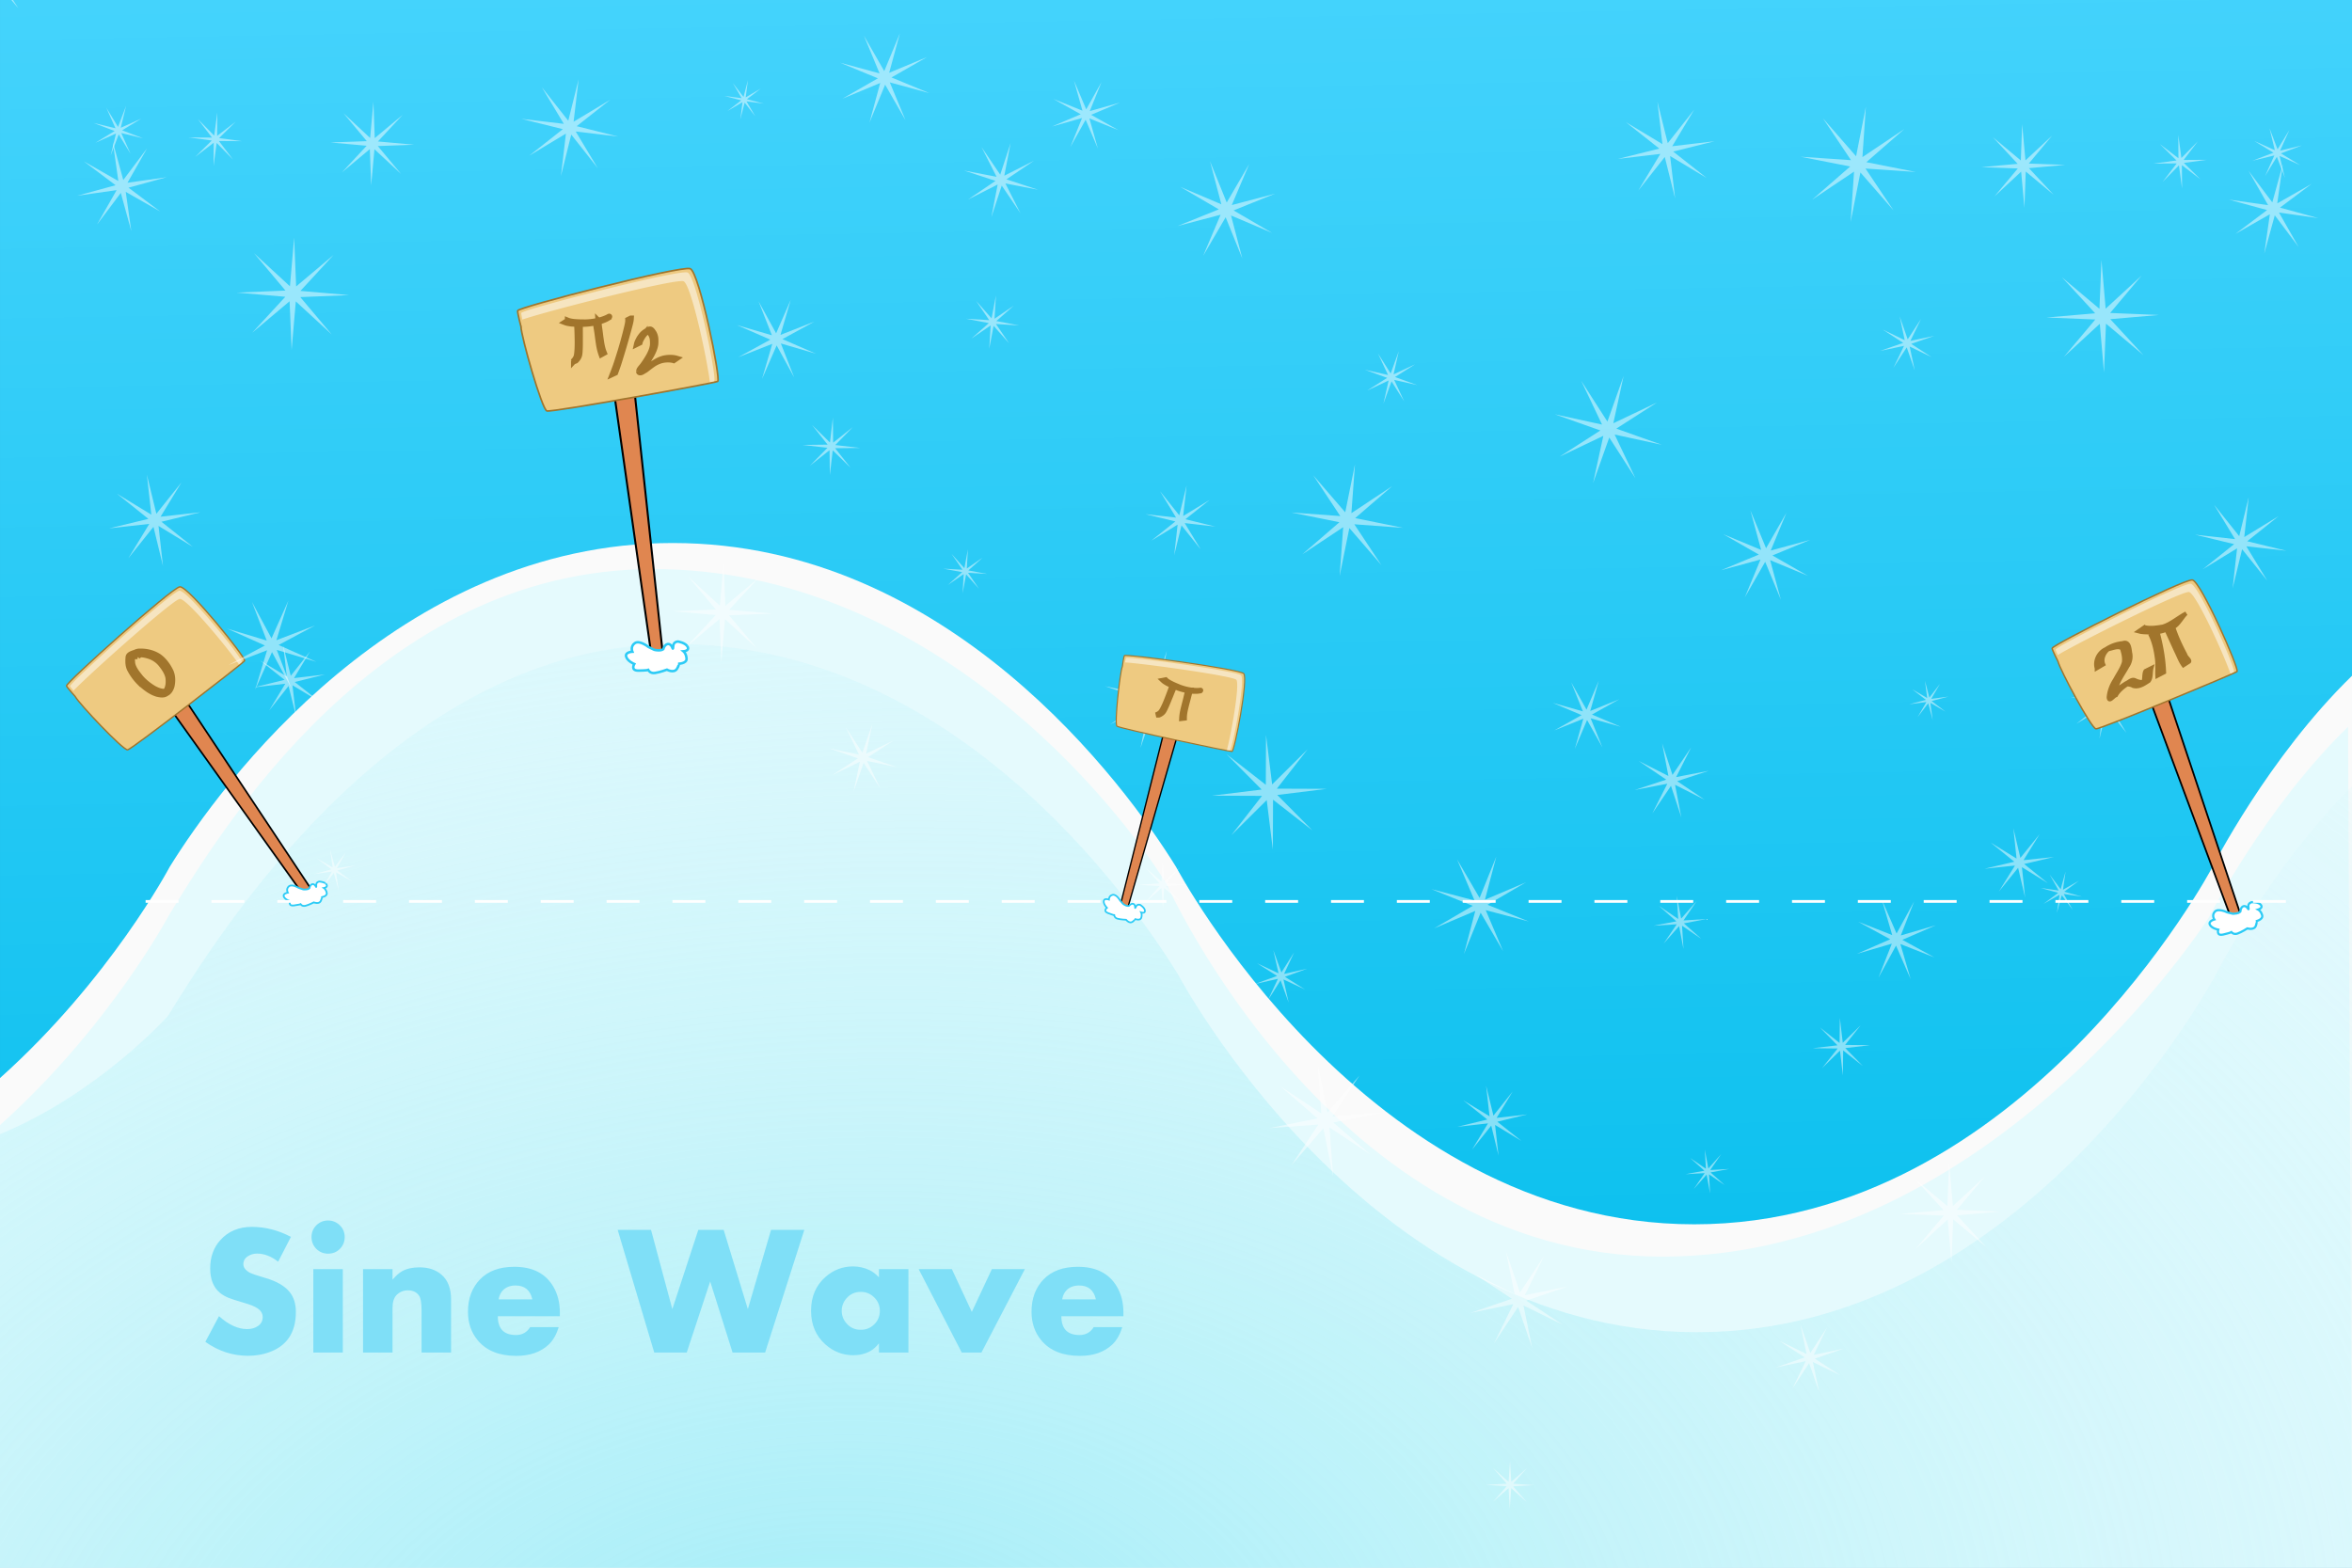 <svg xmlns="http://www.w3.org/2000/svg" xmlns:xlink="http://www.w3.org/1999/xlink" width="1200" height="800" viewBox="0 0 317.5 211.667"><rect x="0" y="0" width="317.5" height="211.667" fill="#333333" stroke="none"/><defs><linearGradient id="b"><stop offset="0" stop-color="#0bc0ee"/><stop offset="1" stop-color="#44d3fc"/></linearGradient><linearGradient id="a"><stop offset="0" stop-color="#a0edf7"/><stop offset="1" stop-color="#e5fafd" stop-opacity="0"/></linearGradient><linearGradient xlink:href="#b" id="c" x1="163.034" y1="261.72" x2="159.827" y2="83.184" gradientUnits="userSpaceOnUse"/><radialGradient xlink:href="#a" id="d" cx="482.598" cy="1264.127" fx="482.598" fy="1264.127" r="600" gradientTransform="matrix(2.175 -.177 .116 1.419 -779.653 -830.996)" gradientUnits="userSpaceOnUse"/></defs><g transform="translate(0 -85.333)"><path fill="url(#c)" d="M0 85.333h317.5V297H0z"/><path d="M90.832 158.65c-37.205 0-61.11 32.704-67.93 43.737 0 0-8.017 15.176-22.902 28.505V297h317.5V176.577c-11.316 11.008-18.832 25.81-18.832 25.81s-25.487 48.25-69.953 48.25c-44.466 0-69.953-48.25-69.953-48.25-6.82-11.033-30.725-43.736-67.93-43.736z" fill="#fafafa"/><path d="M88.186 162.166c-37.204 0-58.464 35.538-65.284 46.57 0 0-8.017 15.177-22.902 28.506V297h317.5l-.53-113.544c-11.315 11.008-18.831 25.81-18.831 25.81S268.89 255 224.425 255c-44.466 0-66.939-50.298-66.939-50.298-6.82-11.033-32.095-42.536-69.3-42.536z" fill="#e5fafd"/><path d="M343.303 328.075c-140.616 0-231.978 147.848-257.753 189.544 0 0-34.848 39.176-85.55 60.262V800h1200V398.857c-42.767 41.607-71.176 97.55-71.176 97.55s-96.33 182.363-264.39 182.363c-168.061 0-264.39-182.364-264.39-182.364C574.27 454.71 483.92 328.075 343.304 328.075z" transform="matrix(.265 0 0 .265 0 85.333)" fill="url(#d)"/><g aria-label="Sine Wave" style="line-height:1.25;-inkscape-font-specification:'Aharoni, Bold';font-variant-ligatures:normal;font-variant-caps:normal;font-variant-numeric:normal;font-feature-settings:normal;text-align:start" font-weight="700" font-size="24.857" font-family="Aharoni" letter-spacing="0" word-spacing="0" fill="#7fdff7" stroke-width=".621"><path d="M39.94 262.467q0 4.2-3.689 5.474-1.286.449-2.767.449-3.107 0-5.765-1.882l1.845-3.47q1.941 1.747 3.798 1.747.838 0 1.42-.389.68-.436.68-1.238 0-.728-.752-1.213-.559-.364-1.882-.74-1.602-.474-2.014-.656-.656-.28-1.117-.655-1.323-1.093-1.323-3.302 0-2.306 1.372-3.823 1.602-1.784 4.272-1.784 2.682 0 5.255 1.347l-1.723 3.35q-1.408-1.092-2.84-1.092-.692 0-1.238.352-.62.4-.62 1.068 0 .655.814 1.128.364.219 2.185.753 2.281.668 3.252 1.893.838 1.044.838 2.683zM46.531 252.356q0 .947-.655 1.603-.643.643-1.59.643-.935 0-1.59-.656-.643-.655-.643-1.59 0-.934.643-1.577.655-.656 1.59-.656.934 0 1.59.656.655.643.655 1.577zm-.255 15.597h-3.98v-11.264h3.98zM60.89 267.953h-3.982v-5.705q0-1.493-.34-1.978-.497-.716-1.492-.716-.91 0-1.53.619-.558.558-.558 1.748v6.032h-3.98v-11.264h3.98v1.42q.692-.8 1.275-1.128.946-.534 2.366-.534 1.82 0 2.962.983 1.298 1.116 1.298 3.35zM75.575 263.05h-8.374q0 2.536 2.451 2.536 1.25 0 1.918-1.068h3.847q-.46 1.53-1.359 2.367-1.626 1.517-4.357 1.517-3.471 0-5.219-2.112-1.31-1.578-1.31-3.848 0-2.694 1.638-4.381 1.638-1.687 4.624-1.687 3.677 0 5.255 2.67.886 1.505.886 3.495zm-3.714-2.283q-.424-1.869-2.27-1.869-1.019 0-1.65.595-.498.473-.631 1.274zM108.576 251.386l-5.292 16.567h-4.393l-3.022-9.6-3.168 9.6h-4.382l-4.94-16.567h4.503l2.877 10.704 3.507-10.704h3.423l3.265 10.704 3.131-10.704zM122.63 267.953h-3.98v-1.25q-.57.716-1.153 1.043-1.02.57-2.318.57-2.1 0-3.739-1.444-1.954-1.723-1.954-4.563 0-2.889 2.003-4.612 1.59-1.372 3.653-1.372 1.202 0 2.258.51.607.291 1.25.959v-1.105h3.98zm-3.859-5.632q0-1.068-.752-1.808-.753-.753-1.82-.753-1.19 0-1.955.898-.619.728-.619 1.663t.62 1.663q.752.898 1.953.898 1.08 0 1.82-.74.753-.74.753-1.821zM138.348 256.69l-5.862 11.263h-2.658l-5.814-11.264h4.479l2.694 5.778 2.707-5.778zM151.65 263.05h-8.374q0 2.536 2.452 2.536 1.25 0 1.917-1.068h3.848q-.461 1.53-1.36 2.367-1.626 1.517-4.357 1.517-3.471 0-5.219-2.112-1.31-1.578-1.31-3.848 0-2.694 1.638-4.381 1.639-1.687 4.624-1.687 3.678 0 5.256 2.67.886 1.505.886 3.495zm-3.713-2.283q-.425-1.869-2.27-1.869-1.02 0-1.65.595-.498.473-.632 1.274z" style="-inkscape-font-specification:'Aharoni, Bold';font-variant-ligatures:normal;font-variant-caps:normal;font-variant-numeric:normal;font-feature-settings:normal;text-align:start"/></g><path d="M87.932 173.789l-6.816-47.975s.134-1.07 1.871-1.203 1.337 1.203 1.337 1.203l5.211 48.376z" fill="#e08650" stroke="#000" stroke-width=".265"/><path d="M70.327 129.429c0 1.24 2.818 11.161 3.495 11.387.676.225 22.616-3.761 23.067-3.987.45-.225-2.48-14.769-3.72-15.22-1.24-.45-23.293 5.227-23.293 5.678 0 .45.45 2.142.45 2.142z" fill="#eeca81" stroke="#a1752c" stroke-width=".223"/><path d="M78.281 129.41c-.008.432-.001.865 0 1.297-.005.505.006 1.01-.01 1.515-.006.21-.015.358-.026.565-.015.17-.024.342-.067.507-.027.103-.07.197-.119.291a1.73 1.73 0 01-.21.298c-.04.044-.082.084-.124.126l-.366.152h0c.04-.043.082-.083.125-.124a1.8 1.8 0 00.222-.293c.05-.092.099-.184.13-.285.05-.165.065-.34.087-.51.016-.206.03-.361.04-.571a22.49 22.49 0 00.006-1.511 39.761 39.761 0 00-.04-1.278l.352-.179zM80.783 128.67c.02.327.062.652.107.976.065.407.108.818.163 1.226.014.108.077.528.094.637.07.458.167.914.33 1.349l.046.115-.335.186h0l-.042-.118a8.083 8.083 0 01-.31-1.368c-.019-.13-.075-.51-.092-.638-.056-.407-.102-.815-.173-1.22-.053-.32-.099-.64-.14-.962l.352-.183z" fill="#eeca81" stroke="#a1752c" stroke-width=".804"/><path d="M76.656 128.63c.22.09.456.124.688.16.592.069 1.189.072 1.783.07a8.528 8.528 0 001.753-.247c.32-.081.388-.112.692-.218.193-.08.311-.123.493-.214.056-.028.222-.117.165-.091-.07.031-.136.072-.203.108l.354-.138h0c-.148.088-.293.178-.442.264-.202.117-.423.199-.64.284-.108.036-.214.075-.323.108a8.79 8.79 0 01-2.12.342c-.606.006-1.215.013-1.818-.052-.242-.036-.487-.07-.716-.158l.334-.217zM85.16 128.34c-.005.09-.005.131-.022.232-.033.207-.08.392-.132.597-.103.406-.153.58-.267.999a109.57 109.57 0 01-1.113 3.786c-.17.573-.372 1.137-.58 1.698l-.31.144h0c.22-.565.434-1.132.614-1.712.118-.37.265-.82.378-1.19.265-.857.504-1.723.73-2.592.091-.365.16-.622.238-.983.056-.26.12-.53.108-.799l.355-.18zM85.989 131.764c.049-.22.16-.42.264-.618a3.56 3.56 0 01.429-.616c.034-.039.071-.075.107-.113.26-.251.55-.404.864-.582.108-.041.185-.01.272.056a.92.92 0 01.18.208c.049.071.103.139.144.215.023.042.047.097.067.141.08.17.123.352.149.537.026.275.02.553-.002.828-.073.535-.312 1.02-.562 1.492-.249.43-.513.85-.803 1.253-.12.165-.26.315-.373.485a.717.717 0 00-.103.269c-.002.054.035.057.08.06a.443.443 0 00.218-.059c.031-.015.121-.065.091-.048-.074.042-.149.082-.224.123.295-.215.582-.442.878-.656.2-.143.41-.272.622-.394.247-.142.479-.286.736-.401.069-.03.14-.057.208-.085.36-.145.726-.19 1.11-.214.264-.006.53.012.79.062.095.02.05.01.133.034l-.324.222h0c-.079-.024-.037-.013-.127-.034a3.334 3.334 0 00-.774-.062c-.14.01-.211.012-.35.03a3.108 3.108 0 00-.745.19c-.069.028-.138.054-.206.085-.07.032-.136.074-.208.102-.034.014.128-.077.096-.059-.214.118-.421.249-.62.39-.293.21-.576.433-.862.652-.145.085-.288.172-.434.256-.1.058-.216.108-.334.095-.062-.013-.107-.044-.11-.113a.71.71 0 01.1-.287c.111-.179.264-.327.39-.495.3-.4.57-.823.822-1.256.047-.087.096-.174.14-.262.192-.382.355-.783.412-1.209.004-.061.01-.123.013-.185.008-.21-.005-.42-.021-.628a1.65 1.65 0 00-.146-.526 1.645 1.645 0 00-.21-.348.881.881 0 00-.175-.196c-.084-.057-.149-.068-.243-.023l.274-.16-.074.043c-.145.09-.282.196-.41.31-.036.036-.074.071-.108.109a3.506 3.506 0 00-.431.61c-.101.19-.208.382-.254.595l-.356.177z" fill="#eeca81" stroke="#a1752c" stroke-width=".804"/><path d="M92.645 122.1c-2.333-.074-22.279 5.075-22.279 5.496 0 .168.07.521.15.884 3.581-1.227 20.682-5.561 21.752-5.172 1.007.366 3.164 10.348 3.56 13.62.306-.066.535-.118.572-.136.435-.218-2.39-14.233-3.586-14.668a.583.583 0 00-.17-.024z" fill="#f6e5c1"/><path d="M87.521 172.677s-1.17-.946-1.818-.51c-.65.436-.34 1.16-.34 1.16s-1.011.042-.84.658c.17.617 1.095 1 1.095 1s-.553.915.595.894c1.149-.022 1.298-.086 1.298-.086s.234.49.882.405c.65-.085 1.638-.447 1.638-.447s.957.532 1.362-.128c.404-.66.138-.67.138-.67s1.191 0 1.149-.691c-.043-.691-.415-.99-.415-.99s.84-.052.563-.605c-.276-.553-1.297-.713-1.297-.713s-.628 0-.649.617c-.021.617-.127.202-.127.202s-.192-.553-.628-.479c-.436.075-.585.681-.585.681s-.191.192-.649.17c-.457-.021-.595-.085-.595-.085z" fill="#fff" stroke="#2ccbf6" stroke-width=".337"/><g><path d="M40.733 205.855l-23.88-33.416s-.317-.857.937-1.636c1.254-.78 1.475.382 1.475.382l22.83 34.345z" fill="#e08650" stroke="#000" stroke-width=".225"/><path d="M10.152 179.375c.484.933 6.482 7.292 7.08 7.198.596-.095 15.538-11.67 15.79-12.016.25-.346-7.64-10.138-8.748-9.992-1.11.146-15.475 13.036-15.299 13.375.176.34 1.177 1.435 1.177 1.435z" fill="#eeca81" stroke="#a1752c" stroke-width=".189"/><path d="M24.072 165.139c-1.784.856-14.772 12.525-14.607 12.842.066.126.257.365.458.606 2.214-2.322 13.38-12.267 14.337-12.392.9-.119 6.425 6.546 8.002 8.85.205-.168.357-.297.377-.325.242-.333-7.362-9.77-8.43-9.63a.494.494 0 00-.137.049z" fill="#f6e5c1"/><path d="M40.322 205.213s-.908-.57-1.33-.206c-.422.363-.143.849-.143.849s-.711.116-.538.538c.173.422.86.615.86.615s-.313.694.498.581c.811-.113.911-.17.911-.17s.207.326.66.21c.451-.115 1.12-.455 1.12-.455s.723.295.953-.207c.23-.5.04-.485.04-.485s.844-.102.755-.588c-.09-.485-.378-.664-.378-.664s.59-.11.347-.477c-.242-.368-.979-.394-.979-.394s-.444.053-.406.492c.037.438-.073.153-.073.153s-.183-.375-.485-.285c-.302.09-.356.532-.356.532s-.12.152-.445.175c-.325.024-.429-.01-.429-.01z" fill="#fff" stroke="#2ccbf6" stroke-width=".24"/><path d="M18.547 173.878a1.208 1.208 0 00-1.004.032c.11-.038.546-.375.29-.129-.096.372-.077.77-.034 1.15.147.746.662 1.346 1.119 1.928.5.582 1.112 1.066 1.766 1.465.525.302 1.133.538 1.747.454.344-.163-.438.287-.067.019.467-.545.501-1.314.419-1.993-.15-.74-.612-1.37-1.077-1.947a3.494 3.494 0 00-1.737-1.066 4.135 4.135 0 00-1.69-.147c-.15.02-.413.165-.14.012.131-.075.375-.225.108-.051-.17.158-.4.207-.608.298.385-.268.798-.586 1.298-.544.873-.016 1.76.212 2.49.698.691.507 1.203 1.229 1.565 1.998.259.617.257 1.319.1 1.96-.118.353-.314.708-.665.872-.341.258-.786.161-1.17.08-.916-.264-1.664-.893-2.36-1.52a7.342 7.342 0 01-1.32-1.814c-.236-.498-.22-1.067-.169-1.601.081-.273.425-.366.668-.464.224-.078.757-.053.8.09l-.33.22z" fill="#a1752c" stroke="#a1752c" stroke-width=".909"/></g><use xlink:href="#e" transform="scale(1.188) rotate(39.094 184.748 -210.397)" width="100%" height="100%"/><use xlink:href="#e" transform="rotate(18.676 220.462 -346.16) scale(.816)" width="100%" height="100%"/><g transform="matrix(.622 0 0 .622 2.325 33.473)" fill="#fff" fill-opacity=".49"><path d="M220.67 118.26l-5.981 4.049 6.863 2.253-7.093-1.366 3.26 6.446-4.05-5.981-2.253 6.863 1.366-7.093-6.446 3.26 5.981-4.05-6.863-2.253 7.093 1.366-3.26-6.446 4.05 5.981 2.253-6.863-1.366 7.093z" id="e" opacity="1" fill="#fff" fill-opacity=".49" stroke="none" stroke-width="1.577" stroke-miterlimit="4" stroke-dasharray="none" stroke-opacity="1"/><use height="100%" width="100%" transform="rotate(20.141 -196.834 -225.418) scale(.94)" xlink:href="#e"/><use height="100%" width="100%" transform="scale(1.211) rotate(-69.526 147.645 278.324)" xlink:href="#e"/><use height="100%" width="100%" transform="scale(1.243) rotate(5.897 -427.093 -1490.049)" xlink:href="#e"/><use height="100%" width="100%" transform="rotate(-58.248 157.334 391.318) scale(1.469)" xlink:href="#e"/><use height="100%" width="100%" transform="rotate(40.823 259.06 -73.043) scale(1.284)" xlink:href="#e"/><use height="100%" width="100%" transform="rotate(5.396 -38.46 -595.664) scale(1.099)" xlink:href="#e"/><use height="100%" width="100%" transform="rotate(33.469 22.289 162.73) scale(.753)" xlink:href="#e"/><use height="100%" width="100%" transform="rotate(37.305 -37.752 261.06) scale(.578)" xlink:href="#e"/><use height="100%" width="100%" transform="rotate(1.787 -2270.857 4798.449) scale(.714)" xlink:href="#e"/><use height="100%" width="100%" transform="rotate(56.09 223 140.872) scale(.941)" xlink:href="#e"/><use height="100%" width="100%" transform="scale(1.232) rotate(49.277 227.937 35.775)" xlink:href="#e"/><use height="100%" width="100%" transform="rotate(-32.903 214.57 187.104) scale(1.341)" xlink:href="#e"/><use height="100%" width="100%" transform="rotate(-51.718 317.944 215.272) scale(1.474)" xlink:href="#e"/><use height="100%" width="100%" transform="scale(.553) rotate(63.61 -129.132 235.563)" xlink:href="#e"/><use height="100%" width="100%" transform="rotate(-13.228 460.67 726.597) scale(1.302)" xlink:href="#e"/><use height="100%" width="100%" transform="rotate(-44.012 357.148 196.842) scale(.922)" xlink:href="#e"/><use height="100%" width="100%" transform="matrix(1.314 .015 -.015 1.314 -32.064 71.068)" xlink:href="#e"/><use height="100%" width="100%" transform="matrix(.608 -.161 .161 .608 99.097 235.335)" xlink:href="#e"/><use height="100%" width="100%" transform="rotate(-49.469 315.013 96.047) scale(.928)" xlink:href="#e"/><use height="100%" width="100%" transform="matrix(.696 -.09 .09 .696 52.061 87.264)" xlink:href="#e"/><use height="100%" width="100%" transform="scale(1.093) rotate(-12.994 64.412 741.473)" xlink:href="#e"/><use height="100%" width="100%" transform="scale(.701) rotate(34.479 73.63 -102.872)" xlink:href="#e"/><use height="100%" width="100%" transform="scale(1.192) rotate(18.76 172.52 -475.277)" xlink:href="#e"/><use height="100%" width="100%" transform="matrix(.502 -.457 .457 .502 -141.196 147.828)" xlink:href="#e"/><use height="100%" width="100%" transform="matrix(.522 -.032 .032 .522 42.386 47.934)" xlink:href="#e"/></g><g transform="matrix(-.622 0 0 .622 321.06 36.497)" fill="#fff" fill-opacity=".49"><path d="M160.527 243.7l-5.981 4.05 6.863 2.253-7.093-1.366 3.26 6.446-4.05-5.981-2.253 6.863 1.366-7.093-6.446 3.26 5.981-4.05-6.863-2.253 7.093 1.366-3.26-6.446 4.05 5.981 2.253-6.863-1.366 7.093z"/><use xlink:href="#e" transform="rotate(20.141 -196.834 -225.418) scale(.94)" width="100%" height="100%"/><use xlink:href="#e" transform="scale(1.211) rotate(-69.526 147.645 278.324)" width="100%" height="100%"/><use xlink:href="#e" transform="scale(1.243) rotate(5.897 -427.093 -1490.049)" width="100%" height="100%"/><use xlink:href="#e" transform="scale(1.517) rotate(67.934 178.99 -4.36)" width="100%" height="100%"/><use xlink:href="#e" transform="rotate(-58.248 157.334 391.318) scale(1.469)" width="100%" height="100%"/><use xlink:href="#e" transform="rotate(40.823 276.374 -26.514) scale(1.284)" width="100%" height="100%"/><use xlink:href="#e" transform="rotate(5.396 -1399.287 -1170.996) scale(1.099)" width="100%" height="100%"/><use xlink:href="#e" transform="rotate(33.469 -216.387 125.435) scale(.753)" width="100%" height="100%"/><use xlink:href="#e" transform="rotate(37.305 -253.634 234.694) scale(.578)" width="100%" height="100%"/><use xlink:href="#e" transform="rotate(1.787 -6313.142 2937.162) scale(.714)" width="100%" height="100%"/><use xlink:href="#e" transform="rotate(-56.13 343.08 291.997) scale(1.501)" width="100%" height="100%"/><use xlink:href="#e" transform="rotate(56.09 75.19 147.143) scale(.941)" width="100%" height="100%"/><use xlink:href="#e" transform="scale(1.232) rotate(49.277 118.154 26.918)" width="100%" height="100%"/><use xlink:href="#e" transform="rotate(-32.903 428.225 374.331) scale(1.341)" width="100%" height="100%"/><use xlink:href="#e" transform="rotate(-51.718 417.275 340.035) scale(1.474)" width="100%" height="100%"/><use xlink:href="#e" transform="scale(.553) rotate(63.61 -129.132 235.563)" width="100%" height="100%"/><use xlink:href="#e" transform="rotate(-13.228 971.535 1048.674) scale(1.302)" width="100%" height="100%"/><use xlink:href="#e" transform="rotate(-44.012 482.268 333.969) scale(.922)" width="100%" height="100%"/><use xlink:href="#e" transform="matrix(1.314 .015 -.015 1.314 -92.207 196.509)" width="100%" height="100%"/><use xlink:href="#e" transform="matrix(.608 -.161 .161 .608 38.954 360.777)" width="100%" height="100%"/><use xlink:href="#e" transform="matrix(.737 1.254 -1.254 .737 163.352 -186.24)" width="100%" height="100%"/><use xlink:href="#e" transform="matrix(.915 -.079 .079 .915 -127.089 170.62)" width="100%" height="100%"/><use xlink:href="#e" transform="rotate(-49.469 421.09 224.044) scale(.928)" width="100%" height="100%"/><use xlink:href="#e" transform="matrix(.696 -.09 .09 .696 -8.082 212.706)" width="100%" height="100%"/><use xlink:href="#e" transform="scale(1.093) rotate(-12.994 64.412 741.473)" width="100%" height="100%"/><use xlink:href="#e" transform="scale(.701) rotate(34.479 73.63 -102.872)" width="100%" height="100%"/><use xlink:href="#e" transform="scale(1.192) rotate(18.76 172.52 -475.277)" width="100%" height="100%"/><use xlink:href="#e" transform="matrix(.502 -.457 .457 .502 -141.196 147.828)" width="100%" height="100%"/><use xlink:href="#e" transform="matrix(.732 .013 -.013 .732 -52.436 60.624)" width="100%" height="100%"/><use xlink:href="#e" transform="scale(.523) rotate(-3.461 5468.962 727.616)" width="100%" height="100%"/></g><g><path d="M301.21 209.394L286.386 169.5s-.085-.942 1.381-1.382c1.466-.44 1.372.782 1.372.782l13.522 40.538z" fill="#e08650" stroke="#000" stroke-width=".233"/><path d="M277.804 174.62c.232 1.065 4.506 9.051 5.13 9.118.622.067 18.703-7.458 19.048-7.736.345-.278-4.891-12.21-6.04-12.364-1.148-.155-19.01 8.842-18.926 9.23.085.386.788 1.753.788 1.753z" fill="#eeca81" stroke="#a1752c" stroke-width=".196"/><path d="M295.585 164.157c-2.016.373-18.169 8.522-18.09 8.883.031.145.158.435.294.73 2.844-1.721 16.707-8.64 17.698-8.506.933.126 4.652 8.288 5.603 11.02.25-.112.438-.2.466-.222.332-.268-4.715-11.767-5.821-11.916a.512.512 0 00-.15.01z" fill="#f6e5c1"/><path d="M300.65 208.517s-1.181-.593-1.657-.098c-.475.496-.075 1.059-.075 1.059s-.859.225-.597.723c.261.497 1.127.653 1.127.653s-.304.888.678.655c.982-.233 1.097-.316 1.097-.316s.293.376.834.182c.54-.194 1.321-.69 1.321-.69s.921.278 1.145-.364c.223-.641-.007-.6-.007-.6s1.022-.224.856-.809c-.165-.585-.54-.771-.54-.771s.71-.203.37-.626c-.34-.423-1.247-.368-1.247-.368s-.538.117-.441.65c.097.534-.072.198-.072.198s-.268-.44-.628-.294c-.36.146-.375.694-.375.694s-.128.2-.525.267c-.396.067-.527.039-.527.039z" fill="#fff" stroke="#2ccbf6" stroke-width=".296"/><path d="M283.035 175.576c-.308-1.024.272-2.18 1.244-2.603a4.845 4.845 0 012.285-.814c.85-.3.91.728.993 1.306.155.639 0 1.309-.37 1.845-.635 1.16-1.541 2.258-1.623 3.632.018.425-.011-.122-.231.215-.224.192-.94.684-.411.144.543-.729 1.325-1.235 2.077-1.722.384-.156.743-.602 1.188-.424.53.27 1.204.402 1.727.041-.243.086-1.032.714-.587.203.193-.459.054-1.096.294-1.479l.824-.41c-.16.575-.013 1.264-.371 1.759-.626.404-1.336.92-2.125.686-.301-.203-1.025-.282-1.076-.128.21-.111.922-.523.795-.456-.747.518-1.568 1.02-2.026 1.835-.346.09-.953 1.031-.994.272.071-.853.39-1.657.855-2.37.406-.762.932-1.477 1.189-2.307.107-.645-.059-1.311-.257-1.923-.467-.351-1.199-.015-1.728.095-.26.103-.473.189-.1-.009.239-.132.53-.33.13-.085-.666.453-1.136 1.383-.8 2.166l-.902.531zM291.252 170.629c.482 1.79.826 3.627.89 5.482l-.925.484c-.039-.814.056-1.636-.072-2.448-.137-1.029-.36-2.064-.805-3.007l.912-.511zM293.26 169.64c.427 1.414 1.047 2.768 1.74 4.07.054.337.687.76.515.961l-.77.496c-.42-.57-.66-1.265-.98-1.9-.476-1.04-.947-2.082-1.422-3.123l.916-.504z" fill="#a1752c" stroke="#a1752c" stroke-width=".529"/><path d="M289.49 170.01c.792.184 1.682.052 2.483-.088 1.047-.3 2.18-1.29 3.148-1.776-.42.323-1.117 1.61-1.628 1.79-1.07.486-2.06.893-3.284.803-.503-.007-1.16-.036-1.557-.151l.838-.579z" fill="#a1752c" stroke="#a1752c" stroke-width=".529"/></g><path d="M19.655 207.042h292.553" fill="none" stroke="#fff" stroke-width=".37" stroke-dasharray="4.445,4.445"/><g><path d="M151.19 207.743l8.03-31.925s.36-.638 1.486-.276c1.127.362.532 1.1.532 1.1l-9.142 31.765z" fill="#e08650" stroke="#000" stroke-width=".18"/><path d="M151.506 175.321c-.318.78-1.093 7.744-.725 8.06.367.315 15.19 3.44 15.532 3.415.342-.026 2.232-9.926 1.568-10.529-.664-.602-15.993-2.692-16.109-2.409-.115.284-.266 1.463-.266 1.463z" fill="#eeca81" stroke="#a1752c" stroke-width=".151"/><path d="M158.413 178.307c-.15.349-.288.703-.43 1.055-.173.409-.332.823-.512 1.229-.075.17-.131.287-.209.451-.069.133-.133.27-.223.39a1.226 1.226 0 01-.193.197 1.52 1.52 0 01-.27.173c-.047.022-.095.041-.142.061l-.35.002h0c.047-.022.096-.04.144-.058.097-.049.192-.098.278-.166.072-.057.141-.116.2-.188.095-.118.166-.254.24-.386.082-.163.145-.284.223-.452.187-.401.347-.814.506-1.227.135-.35.268-.699.392-1.052l.346-.03zM160.694 178.535c-.093.273-.166.552-.237.83-.082.353-.184.701-.275 1.052-.024.092-.112.455-.135.549-.094.396-.167.8-.18 1.207v.109l-.334.04h0l.005-.11c.026-.411.106-.816.202-1.216l.137-.55c.09-.35.187-.697.264-1.05.064-.277.133-.553.205-.828l.348-.033z" fill="#eeca81" stroke="#a1752c" stroke-width=".707"/><path d="M157.35 177.133c.149.146.33.252.507.358.458.253.942.454 1.427.65.488.176.993.308 1.508.38.287.04.353.038.635.053.183 0 .294.003.472-.01.055-.005.22-.022.164-.02-.067.002-.134.014-.2.02l.333.006h0c-.149.022-.297.047-.447.068-.203.028-.41.021-.615.018-.1-.006-.2-.01-.298-.019a7.724 7.724 0 01-1.839-.426c-.494-.196-.992-.392-1.461-.646-.185-.109-.373-.218-.53-.366l.344-.066z" fill="#eeca81" stroke="#a1752c" stroke-width=".707"/><path d="M167.425 176.442c-1.448-.646-15.315-2.528-15.423-2.264-.043.106-.09.347-.133.595 2.567.148 14.436 1.812 15.01 2.332.539.489-.667 7.321-1.258 9.48.21.038.367.064.394.062.33-.025 2.15-9.567 1.51-10.147a.396.396 0 00-.1-.058z" fill="#f6e5c1"/><path d="M151.217 206.938s-.493-.895-1.013-.788c-.52.108-.511.642-.511.642s-.647-.233-.698.2c-.051.43.432.91.432.91s-.582.432.146.714.838.28.838.28.021.367.451.48c.43.114 1.145.14 1.145.14s.465.58.889.27c.423-.312.259-.387.259-.387s.75.306.9-.14c.15-.445-.007-.728-.007-.728s.542.182.51-.237c-.032-.419-.633-.781-.633-.781s-.395-.161-.567.221c-.171.383-.132.095-.132.095s.022-.397-.271-.462c-.294-.066-.543.277-.543.277s-.17.072-.452-.06c-.282-.13-.353-.206-.353-.206z" fill="#fff" stroke="#2ccbf6" stroke-width=".229"/></g></g></svg>